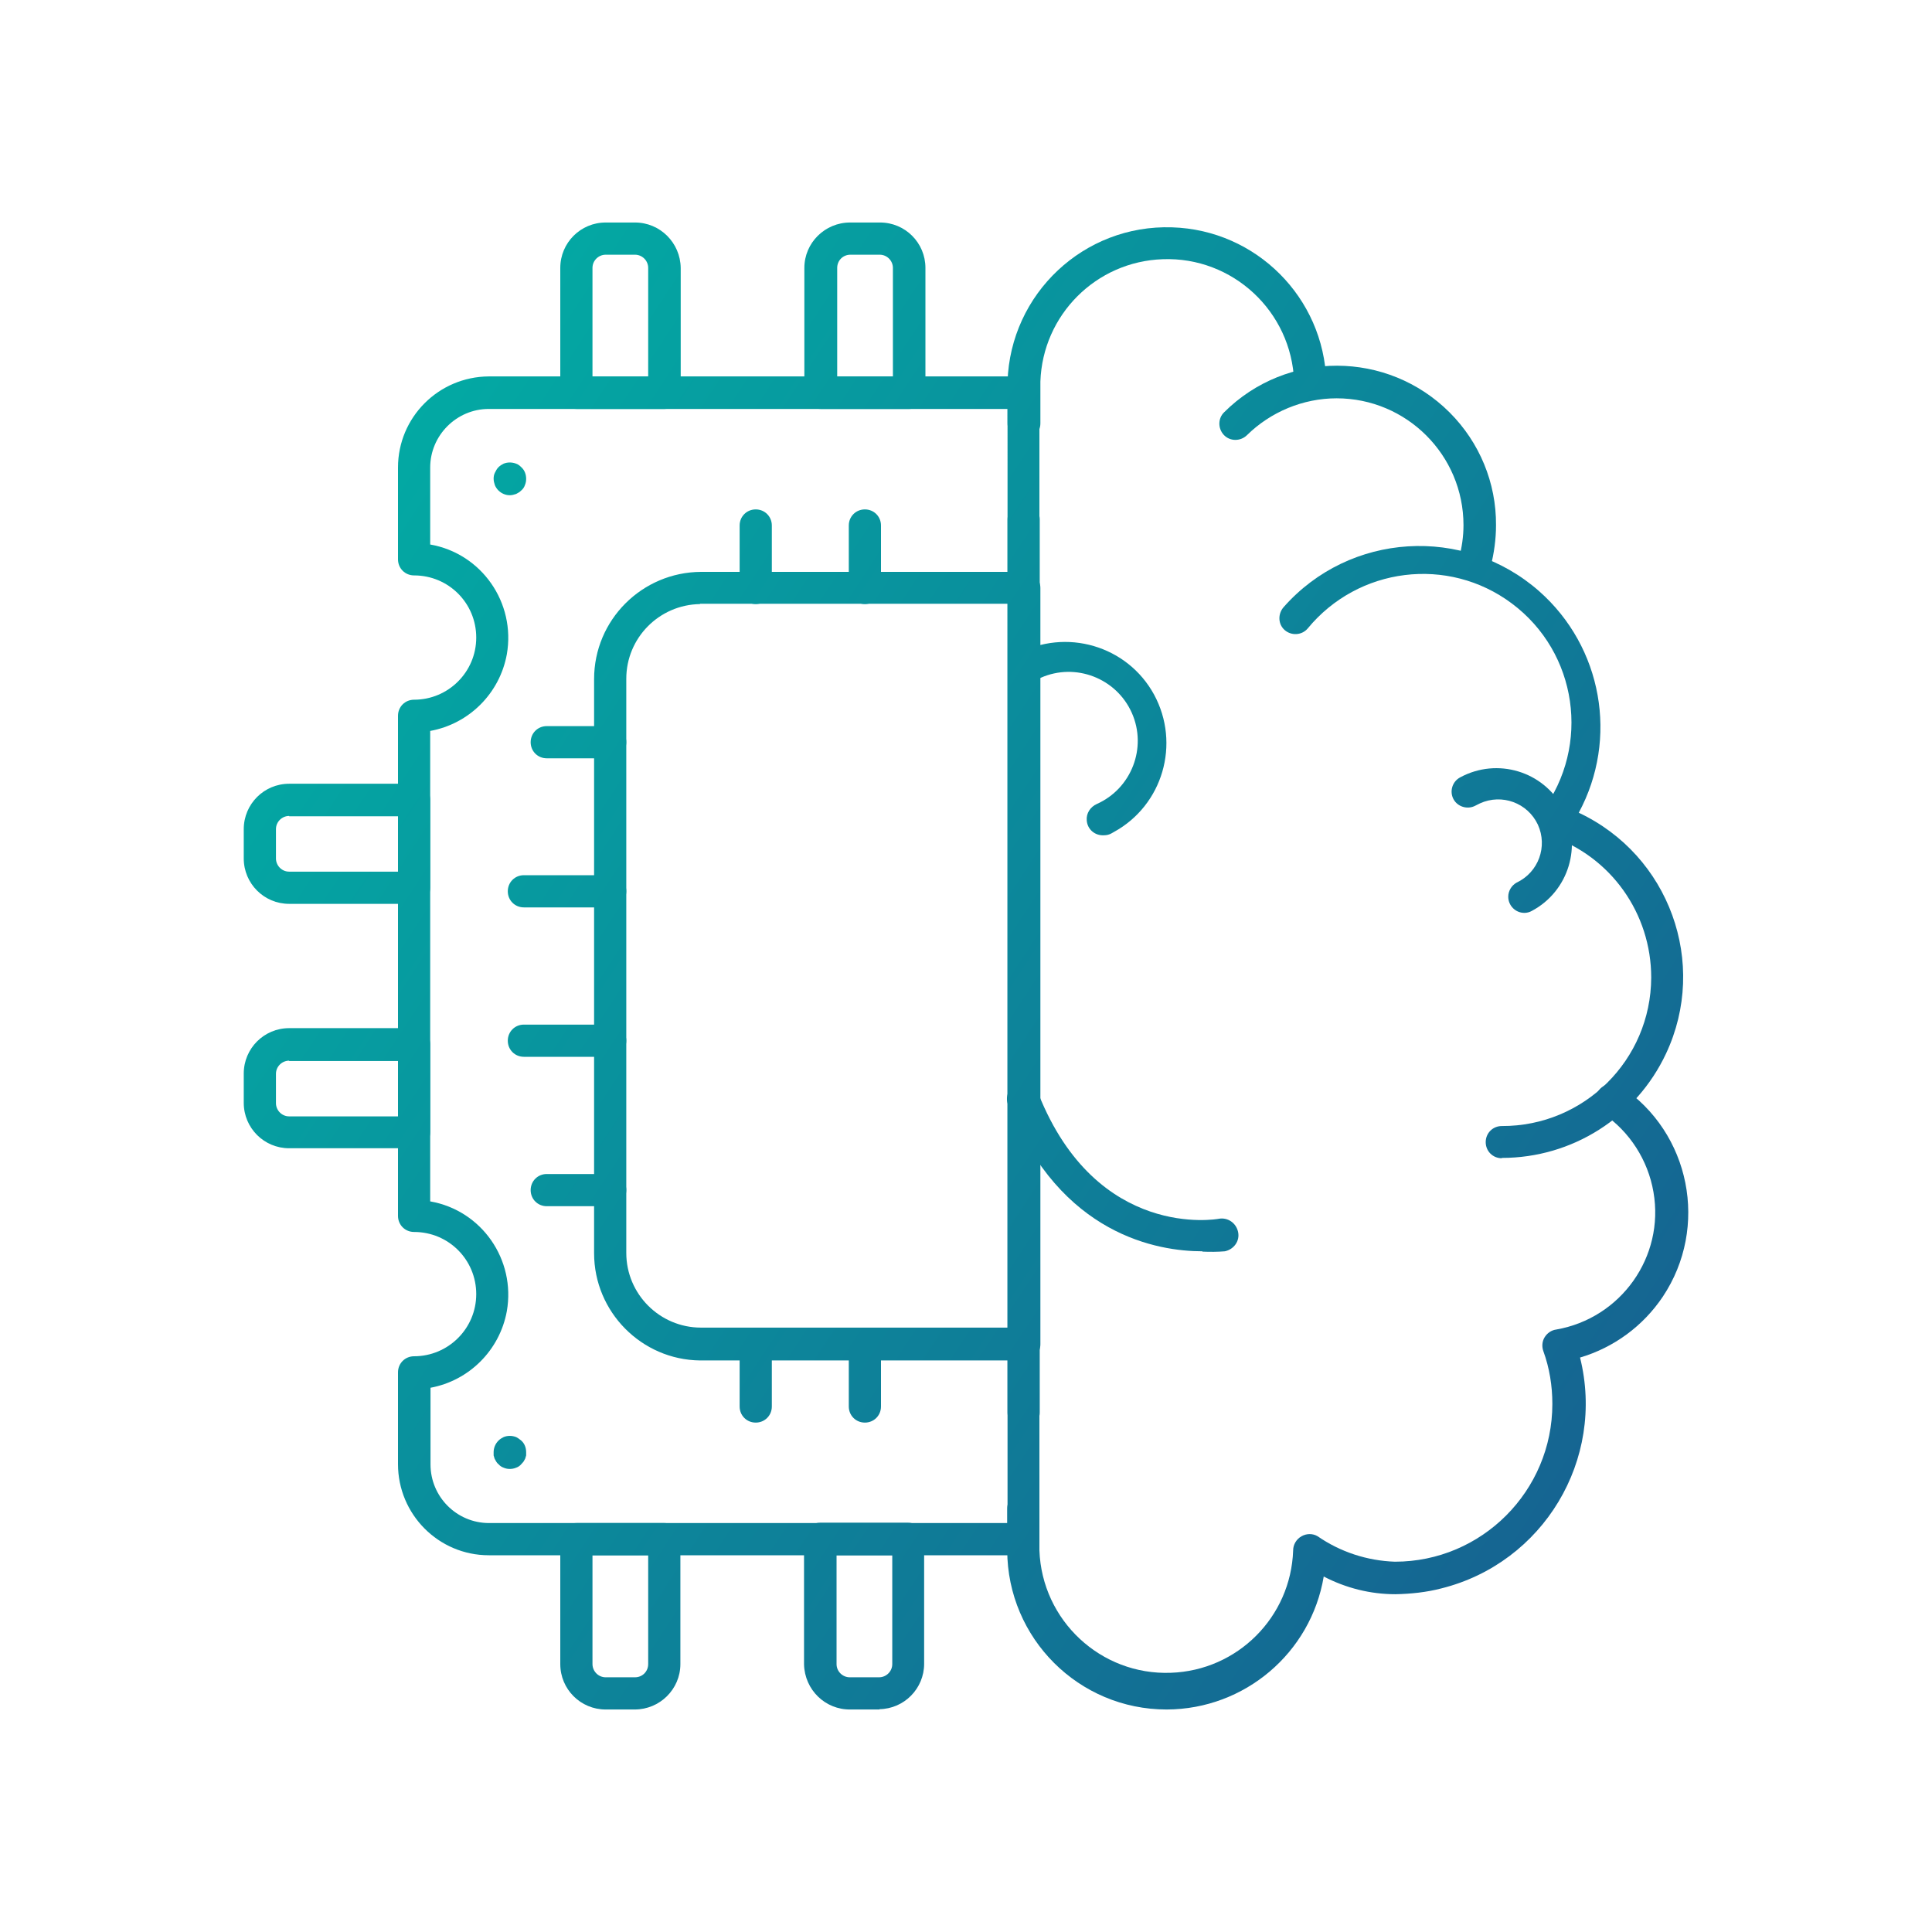 <?xml version="1.0" encoding="UTF-8"?>
<svg id="Layer_1" xmlns="http://www.w3.org/2000/svg" version="1.1" xmlns:xlink="http://www.w3.org/1999/xlink" viewBox="0 0 60 60">
  <!-- Generator: Adobe Illustrator 29.6.1, SVG Export Plug-In . SVG Version: 2.1.1 Build 9)  -->
  <defs>
    <style>
      .st0 {
        fill: url(#linear-gradient2);
      }

      .st1 {
        fill: url(#linear-gradient10);
      }

      .st2 {
        fill: url(#linear-gradient21);
      }

      .st3 {
        fill: url(#linear-gradient1);
      }

      .st4 {
        fill: url(#linear-gradient9);
      }

      .st5 {
        fill: url(#linear-gradient18);
      }

      .st6 {
        fill: url(#linear-gradient23);
      }

      .st7 {
        fill: url(#linear-gradient8);
      }

      .st8 {
        fill: url(#linear-gradient11);
      }

      .st9 {
        fill: url(#linear-gradient16);
      }

      .st10 {
        fill: url(#linear-gradient24);
      }

      .st11 {
        fill: url(#linear-gradient22);
      }

      .st12 {
        fill: url(#linear-gradient19);
      }

      .st13 {
        fill: url(#linear-gradient12);
      }

      .st14 {
        fill: url(#linear-gradient7);
      }

      .st15 {
        fill: url(#linear-gradient20);
      }

      .st16 {
        fill: url(#linear-gradient4);
      }

      .st17 {
        fill: url(#linear-gradient14);
      }

      .st18 {
        fill: url(#linear-gradient5);
      }

      .st19 {
        fill: url(#linear-gradient3);
      }

      .st20 {
        fill: url(#linear-gradient25);
      }

      .st21 {
        fill: url(#linear-gradient15);
      }

      .st22 {
        fill: url(#linear-gradient17);
      }

      .st23 {
        fill: url(#linear-gradient6);
      }

      .st24 {
        fill: url(#linear-gradient13);
      }

      .st25 {
        fill: url(#linear-gradient);
      }
    </style>
    <linearGradient id="linear-gradient" x1="10" y1="2.81" x2="69.89" y2="42.02" gradientUnits="userSpaceOnUse">
      <stop offset="0" stop-color="#00b4a6"/>
      <stop offset="1" stop-color="#1b4f8c"/>
    </linearGradient>
    <linearGradient id="linear-gradient1" x1="14.75" y1="-4.43" x2="74.63" y2="34.78" xlink:href="#linear-gradient"/>
    <linearGradient id="linear-gradient2" x1="1.16" y1="16.32" x2="61.04" y2="55.53" xlink:href="#linear-gradient"/>
    <linearGradient id="linear-gradient3" x1="4.08" y1="11.86" x2="63.96" y2="51.07" xlink:href="#linear-gradient"/>
    <linearGradient id="linear-gradient4" x1="13.95" y1="-3.22" x2="73.83" y2="35.99" xlink:href="#linear-gradient"/>
    <linearGradient id="linear-gradient5" x1="1.81" y1="15.34" x2="61.69" y2="54.54" xlink:href="#linear-gradient"/>
    <linearGradient id="linear-gradient6" x1="10.49" y1="2.08" x2="70.37" y2="41.29" xlink:href="#linear-gradient"/>
    <linearGradient id="linear-gradient7" x1="8" y1="5.88" x2="67.88" y2="45.09" xlink:href="#linear-gradient"/>
    <linearGradient id="linear-gradient8" x1="1.49" y1="15.82" x2="61.37" y2="55.03" xlink:href="#linear-gradient"/>
    <linearGradient id="linear-gradient9" x1="2.46" y1="14.34" x2="62.34" y2="53.55" xlink:href="#linear-gradient"/>
    <linearGradient id="linear-gradient10" x1="3.12" y1="13.33" x2="63" y2="52.54" xlink:href="#linear-gradient"/>
    <linearGradient id="linear-gradient11" x1=".89" y1="16.73" x2="60.77" y2="55.94" xlink:href="#linear-gradient"/>
    <linearGradient id="linear-gradient12" x1="-1.23" y1="19.98" x2="58.65" y2="59.19" xlink:href="#linear-gradient"/>
    <linearGradient id="linear-gradient13" x1="-3.25" y1="23.06" x2="56.63" y2="62.27" xlink:href="#linear-gradient"/>
    <linearGradient id="linear-gradient14" x1="7.41" y1="6.78" x2="67.29" y2="45.98" xlink:href="#linear-gradient"/>
    <linearGradient id="linear-gradient15" x1="-4.24" y1="24.57" x2="55.64" y2="63.78" xlink:href="#linear-gradient"/>
    <linearGradient id="linear-gradient16" x1="8.43" y1="5.22" x2="68.31" y2="44.43" xlink:href="#linear-gradient"/>
    <linearGradient id="linear-gradient17" x1="-3.22" y1="23.01" x2="56.66" y2="62.22" xlink:href="#linear-gradient"/>
    <linearGradient id="linear-gradient18" x1="6.22" y1="8.59" x2="66.11" y2="47.8" xlink:href="#linear-gradient"/>
    <linearGradient id="linear-gradient19" x1="-7.63" y1="29.75" x2="52.25" y2="68.96" xlink:href="#linear-gradient"/>
    <linearGradient id="linear-gradient20" x1="9.48" y1="3.61" x2="69.37" y2="42.82" xlink:href="#linear-gradient"/>
    <linearGradient id="linear-gradient21" x1="11.76" y1=".13" x2="71.64" y2="39.34" xlink:href="#linear-gradient"/>
    <linearGradient id="linear-gradient22" x1="-6.56" y1="28.12" x2="53.32" y2="67.32" xlink:href="#linear-gradient"/>
    <linearGradient id="linear-gradient23" x1="-8.84" y1="31.59" x2="51.04" y2="70.8" xlink:href="#linear-gradient"/>
    <linearGradient id="linear-gradient24" x1="-3.96" y1="24.14" x2="55.92" y2="63.35" xlink:href="#linear-gradient"/>
    <linearGradient id="linear-gradient25" x1="-.48" y1="18.83" x2="59.4" y2="58.04" xlink:href="#linear-gradient"/>
  </defs>
  <path class="st25" d="M46.64,35.97c-.28,0-.5-.22-.5-.5s.22-.5.5-.5c2.55.01,4.63-2.05,4.64-4.61,0-1.99-1.25-3.76-3.14-4.4-.26-.09-.4-.38-.31-.64.01-.04.03-.08.06-.12,1.52-2.05,1.1-4.94-.94-6.46-1.98-1.48-4.77-1.13-6.34.78-.18.21-.5.23-.71.05,0,0,0,0,0,0-.21-.18-.22-.5-.04-.71,2.05-2.33,5.61-2.55,7.94-.5,1.96,1.73,2.47,4.58,1.23,6.88,2.81,1.32,4.03,4.67,2.71,7.48-.93,1.98-2.91,3.24-5.1,3.24Z"/>
  <path class="st3" d="M45.8,17.95s-.09,0-.13,0c-.27-.07-.43-.35-.36-.61.09-.34.14-.68.14-1.03,0-2.18-1.77-3.94-3.94-3.94-1.04,0-2.05.42-2.79,1.15-.2.19-.52.19-.71-.01-.19-.2-.19-.52.01-.71,1.94-1.93,5.07-1.92,7,.01.93.93,1.45,2.19,1.44,3.5,0,.44-.06.87-.17,1.3-.07.21-.27.36-.5.35Z"/>
  <path class="st0" d="M36.23,53.09c-2.73,0-4.94-2.21-4.95-4.94v-1.3c0-.28.22-.5.5-.5s.5.22.5.5v1.3c.08,2.18,1.91,3.88,4.08,3.8,2.07-.07,3.73-1.73,3.8-3.8,0-.18.1-.35.26-.44.16-.09.35-.09.5,0,.71.49,1.54.76,2.4.79,2.7,0,4.89-2.2,4.89-4.9,0-.56-.09-1.12-.28-1.64-.05-.14-.04-.3.04-.43.08-.13.21-.22.36-.24,2.01-.35,3.37-2.26,3.02-4.27-.17-.99-.74-1.88-1.57-2.44-.23-.16-.29-.47-.14-.7.16-.23.47-.29.7-.14,2.16,1.44,2.74,4.37,1.3,6.53-.61.91-1.52,1.58-2.57,1.89.79,3.17-1.14,6.38-4.31,7.17-.46.12-.94.17-1.42.18-.78,0-1.54-.19-2.23-.55-.4,2.38-2.46,4.12-4.87,4.13Z"/>
  <path class="st19" d="M31.79,44.37c-.28,0-.5-.22-.5-.5v-27.74c0-.28.22-.5.5-.5s.5.22.5.5v27.74c0,.28-.22.5-.5.5Z"/>
  <path class="st16" d="M31.79,13.65c-.28,0-.5-.22-.5-.5v-1.3c.09-2.73,2.37-4.88,5.11-4.79,2.61.08,4.71,2.18,4.79,4.79,0,.28-.22.5-.5.5s-.5-.22-.5-.5c-.08-2.18-1.91-3.88-4.08-3.8-2.07.07-3.73,1.73-3.8,3.8v1.3c0,.28-.22.5-.5.5Z"/>
  <path class="st18" d="M37.34,38.86c-1.38,0-4.4-.5-6.02-4.52-.12-.25-.01-.55.24-.67.25-.12.55-.01.67.24,0,.02.02.04.02.06,1.82,4.56,5.56,3.89,5.6,3.88.28-.05.54.13.6.41s-.13.54-.41.6c-.23.02-.47.02-.7.01Z"/>
  <path class="st23" d="M47.34,28.35c-.28,0-.5-.23-.5-.5,0-.18.1-.35.26-.44.68-.32.97-1.12.66-1.8-.32-.68-1.12-.97-1.8-.66-.05.02-.09.05-.14.07-.24.13-.55.04-.68-.2,0,0,0,0,0,0-.13-.24-.04-.55.21-.68,1.15-.62,2.58-.19,3.19.96.61,1.15.18,2.58-.97,3.19,0,0,0,0,0,0-.07.04-.15.06-.23.06Z"/>
  <path class="st14" d="M34.29,25.94c-.28.02-.52-.18-.54-.46-.02-.22.11-.42.31-.51,1.08-.48,1.57-1.75,1.09-2.83-.48-1.08-1.75-1.57-2.83-1.09-.09.04-.19.09-.27.15-.24.13-.55.04-.68-.2,0,0,0,0,0,0-.13-.24-.04-.55.2-.68,0,0,0,0,0,0,1.53-.83,3.44-.27,4.27,1.25.83,1.53.27,3.44-1.25,4.27-.02.01-.05.03-.07.04-.07.04-.15.06-.23.06Z"/>
  <path class="st7" d="M31.78,48.3H15.18c-1.56,0-2.82-1.27-2.82-2.83v-2.85c0-.28.22-.5.5-.5,1.06,0,1.93-.86,1.93-1.93s-.86-1.93-1.93-1.93c-.28,0-.5-.22-.5-.5v-15.53c0-.28.22-.5.5-.5,1.06,0,1.93-.86,1.93-1.93s-.86-1.93-1.93-1.93c-.28,0-.5-.22-.5-.5v-2.85c0-1.56,1.26-2.82,2.82-2.83h16.6c.28,0,.5.22.5.5v35.61c0,.28-.22.5-.5.5ZM13.37,43.09v2.39c0,1,.81,1.82,1.82,1.82h16.1V12.7H15.18c-1,0-1.82.82-1.82,1.82v2.39c1.6.28,2.66,1.81,2.38,3.41-.22,1.21-1.17,2.16-2.38,2.38v14.61c1.6.28,2.66,1.81,2.38,3.41-.22,1.21-1.17,2.16-2.38,2.38Z"/>
  <path class="st4" d="M31.78,42.25h-10.04c-1.82-.02-3.29-1.51-3.29-3.33v-17.83c0-1.84,1.49-3.32,3.32-3.33h10.04c.28,0,.5.22.5.5v23.49c0,.28-.22.5-.5.5-.01,0-.02,0-.03,0ZM21.74,18.76c-1.27.02-2.29,1.05-2.29,2.32v17.83c0,1.28,1.04,2.32,2.32,2.32h9.54v-22.48h-9.57Z"/>
  <path class="st1" d="M18.95,23.55h-1.97c-.28,0-.5-.22-.5-.5s.22-.5.5-.5h1.97c.28,0,.5.22.5.5s-.22.5-.5.5Z"/>
  <path class="st8" d="M18.95,28.18h-2.68c-.28,0-.5-.22-.5-.5s.22-.5.5-.5h2.68c.28,0,.5.22.5.5s-.22.5-.5.5Z"/>
  <path class="st13" d="M18.95,32.82h-2.68c-.28,0-.5-.22-.5-.5s.22-.5.5-.5h2.68c.28,0,.5.22.5.5s-.22.5-.5.5Z"/>
  <path class="st24" d="M18.95,37.46h-1.97c-.28,0-.5-.22-.5-.5s.22-.5.5-.5h1.97c.28,0,.5.22.5.5s-.22.5-.5.5Z"/>
  <path class="st17" d="M23.47,18.76c-.28,0-.5-.22-.5-.5v-1.94c0-.28.22-.5.5-.5s.5.22.5.5v1.94c0,.28-.22.5-.5.5Z"/>
  <path class="st21" d="M23.47,44.18c-.28,0-.5-.22-.5-.5v-1.94c0-.28.22-.5.5-.5s.5.22.5.5v1.94c0,.28-.22.5-.5.5Z"/>
  <path class="st9" d="M26.86,18.76c-.28,0-.5-.22-.5-.5v-1.94c0-.28.22-.5.5-.5s.5.22.5.5v1.94c0,.28-.22.5-.5.5Z"/>
  <path class="st22" d="M26.86,44.18c-.28,0-.5-.22-.5-.5v-1.94c0-.28.22-.5.5-.5s.5.22.5.5v1.94c0,.28-.22.5-.5.5Z"/>
  <path class="st5" d="M15.84,15.38c-.07,0-.13-.01-.2-.04-.12-.05-.22-.15-.27-.27-.02-.06-.04-.13-.04-.2,0-.07.01-.13.04-.19.03-.06.06-.12.11-.17.05-.05.1-.08.16-.11.12-.05.26-.05.39,0,.06.02.11.06.16.11.1.09.15.22.15.36,0,.07-.01.13-.04.2-.02.06-.06.12-.11.16-.05.05-.1.08-.16.11-.06.02-.13.04-.19.04Z"/>
  <path class="st12" d="M15.84,45.62c-.07,0-.13-.01-.2-.04-.06-.02-.12-.06-.16-.11-.03-.02-.05-.05-.07-.08l-.05-.09s-.02-.06-.03-.1c0-.03,0-.06,0-.1,0-.13.05-.26.15-.36.05-.05.1-.08.16-.11.12-.05.26-.05.39,0,.06.03.11.07.16.11.1.09.15.22.15.36,0,.03,0,.06,0,.1l-.03.1-.05.09s-.04.05-.07.08c-.04.05-.1.09-.16.11-.07.03-.14.04-.21.04Z"/>
  <path class="st15" d="M20.63,12.7h-2.73c-.28,0-.5-.22-.5-.5v-3.88c0-.78.63-1.41,1.41-1.41h.91c.78,0,1.41.63,1.42,1.41v3.88c0,.28-.22.5-.5.5ZM18.4,11.7h1.73v-3.38c0-.23-.19-.41-.41-.41h-.91c-.22,0-.41.18-.41.41v3.38Z"/>
  <path class="st2" d="M28.23,12.7h-2.75c-.28,0-.5-.22-.5-.5v-3.88c0-.78.64-1.41,1.42-1.41,0,0,.01,0,.02,0h.91c.78,0,1.41.63,1.41,1.41h0v3.88c0,.28-.22.5-.5.5ZM26,11.7h1.73v-3.38c0-.22-.18-.41-.41-.41h-.91c-.23,0-.41.18-.41.41v3.38Z"/>
  <path class="st11" d="M27.32,53.09h-.91c-.78.01-1.42-.61-1.44-1.4,0,0,0-.01,0-.02v-3.88c0-.28.22-.5.5-.5h2.73c.28,0,.5.22.5.5v3.88c0,.77-.62,1.4-1.39,1.41ZM25.98,48.3v3.38c0,.23.19.41.41.41h.91c.22,0,.41-.18.41-.41v-3.38h-1.73Z"/>
  <path class="st6" d="M19.72,53.09h-.91c-.78,0-1.41-.63-1.41-1.41v-3.88c0-.28.22-.5.5-.5h2.73c.28,0,.5.22.5.5v3.88c0,.78-.64,1.41-1.42,1.41ZM18.4,48.3v3.38c0,.22.18.41.41.41h.91c.23,0,.41-.18.41-.41v-3.38h-1.73Z"/>
  <path class="st10" d="M12.86,35.66h-3.88c-.78,0-1.41-.63-1.41-1.41h0v-.91c0-.78.63-1.41,1.41-1.41h3.88c.28,0,.5.22.5.5v2.73c0,.28-.22.5-.5.5ZM8.98,32.94c-.22,0-.41.18-.41.41h0v.91c0,.22.18.41.41.41h3.38v-1.72h-3.38Z"/>
  <path class="st20" d="M12.86,28.07h-3.88c-.78,0-1.41-.63-1.41-1.41h0v-.91c0-.78.63-1.41,1.41-1.41h3.88c.28,0,.5.22.5.5v2.73c0,.28-.22.5-.5.5ZM8.98,25.34c-.22,0-.41.18-.41.41h0v.91c0,.22.18.41.41.41h3.38v-1.72h-3.38Z"/>
</svg>